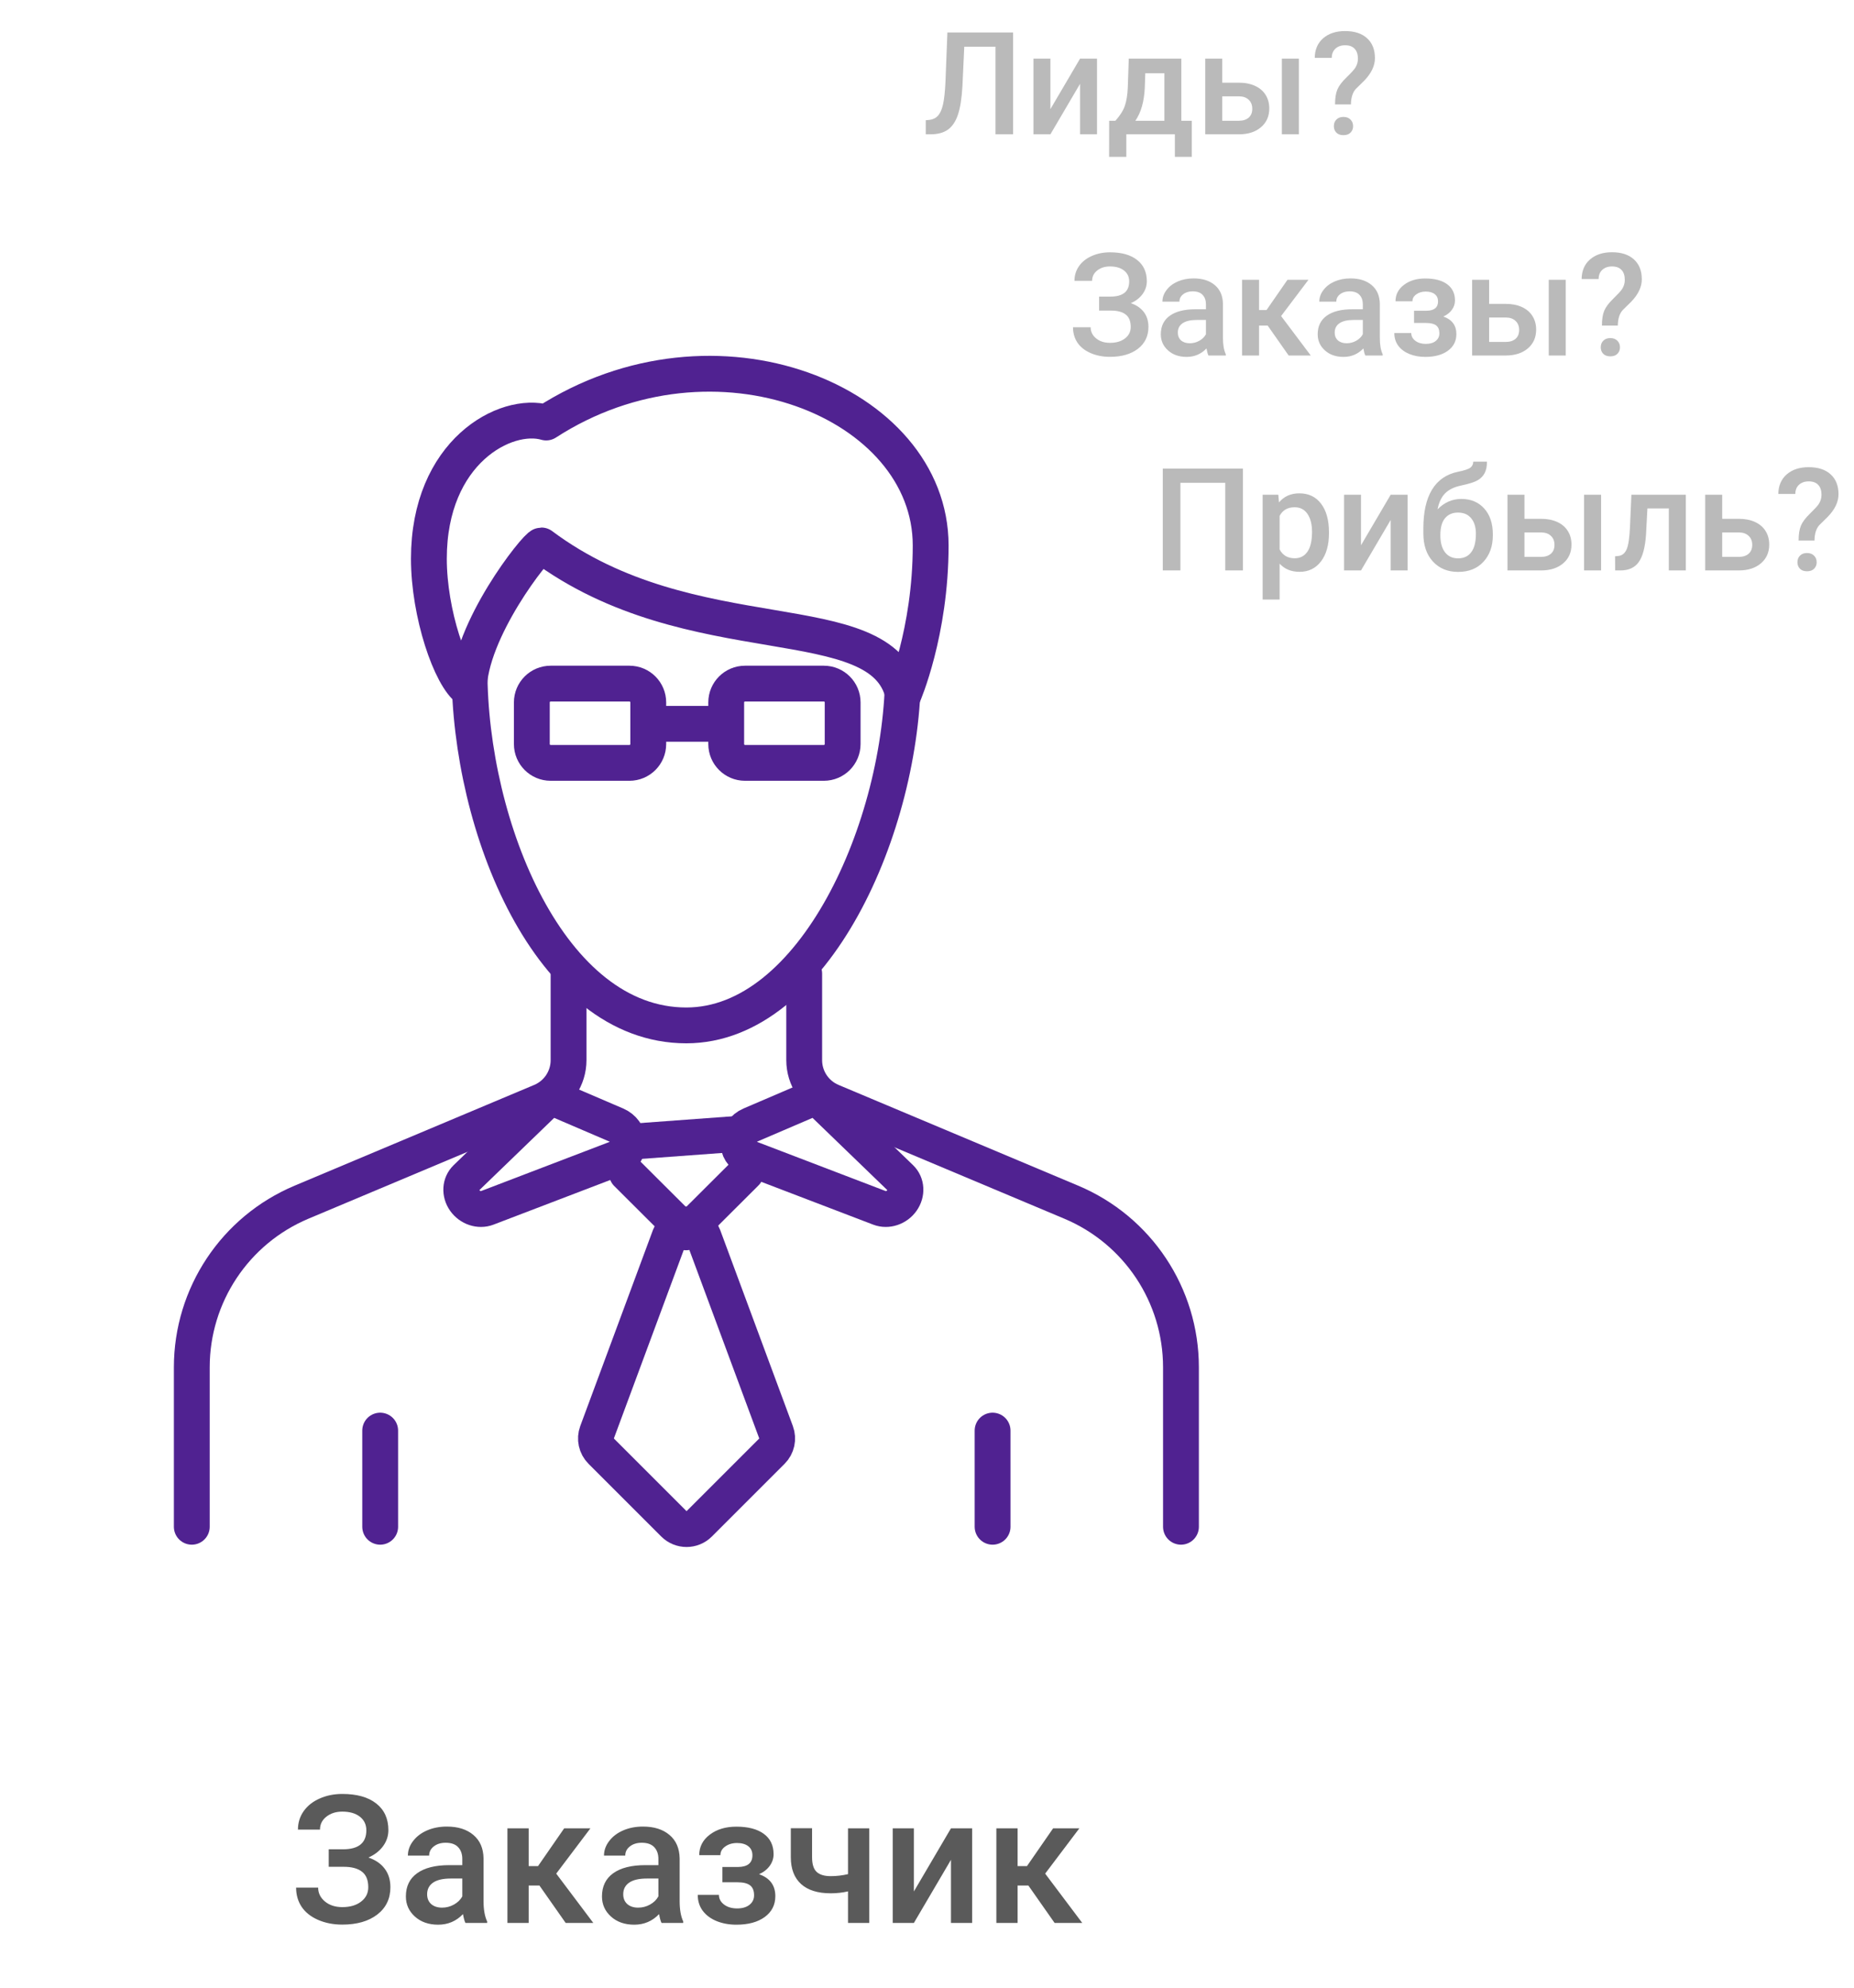 <svg width="207" height="222" viewBox="0 0 207 222" fill="none" xmlns="http://www.w3.org/2000/svg">
<path d="M40.902 204.381C40.902 203.743 40.661 203.235 40.18 202.857C39.698 202.48 39.044 202.291 38.217 202.291C37.507 202.291 36.915 202.48 36.44 202.857C35.964 203.229 35.727 203.71 35.727 204.303H33.266C33.266 203.528 33.48 202.838 33.91 202.232C34.34 201.627 34.935 201.158 35.697 200.826C36.459 200.488 37.299 200.318 38.217 200.318C39.844 200.318 41.107 200.673 42.006 201.383C42.911 202.092 43.363 203.085 43.363 204.361C43.363 205.006 43.168 205.598 42.777 206.139C42.387 206.679 41.84 207.105 41.137 207.418C41.931 207.691 42.536 208.108 42.953 208.668C43.376 209.221 43.588 209.911 43.588 210.738C43.588 212.014 43.1 213.03 42.123 213.785C41.147 214.534 39.844 214.908 38.217 214.908C37.214 214.908 36.306 214.729 35.492 214.371C34.685 214.013 34.076 213.525 33.666 212.906C33.262 212.288 33.06 211.578 33.06 210.777H35.522C35.522 211.389 35.775 211.907 36.283 212.33C36.791 212.747 37.435 212.955 38.217 212.955C39.089 212.955 39.789 212.75 40.316 212.34C40.85 211.93 41.117 211.396 41.117 210.738C41.117 209.938 40.883 209.358 40.414 209C39.952 208.635 39.272 208.453 38.373 208.453H36.703V206.5H38.285C40.03 206.5 40.902 205.794 40.902 204.381ZM51.967 214.723C51.863 214.521 51.772 214.192 51.693 213.736C50.938 214.524 50.014 214.918 48.92 214.918C47.859 214.918 46.993 214.615 46.322 214.01C45.652 213.404 45.316 212.656 45.316 211.764C45.316 210.637 45.733 209.775 46.566 209.176C47.406 208.57 48.604 208.268 50.16 208.268H51.615V207.574C51.615 207.027 51.462 206.591 51.156 206.266C50.85 205.934 50.385 205.768 49.76 205.768C49.219 205.768 48.777 205.904 48.432 206.178C48.087 206.445 47.914 206.786 47.914 207.203H45.541C45.541 206.624 45.733 206.083 46.117 205.582C46.501 205.074 47.022 204.677 47.68 204.391C48.344 204.104 49.083 203.961 49.897 203.961C51.133 203.961 52.12 204.273 52.855 204.898C53.591 205.517 53.969 206.389 53.988 207.516V212.281C53.988 213.232 54.122 213.99 54.389 214.557V214.723H51.967ZM49.359 213.014C49.828 213.014 50.268 212.9 50.678 212.672C51.094 212.444 51.407 212.138 51.615 211.754V209.762H50.336C49.457 209.762 48.796 209.915 48.353 210.221C47.911 210.527 47.69 210.96 47.69 211.52C47.69 211.975 47.839 212.34 48.139 212.613C48.445 212.88 48.852 213.014 49.359 213.014ZM60.228 210.543H59.027V214.723H56.654V204.156H59.027V208.375H60.072L62.992 204.156H65.922L62.103 209.215L66.244 214.723H63.158L60.228 210.543ZM73.861 214.723C73.757 214.521 73.666 214.192 73.588 213.736C72.833 214.524 71.908 214.918 70.814 214.918C69.753 214.918 68.887 214.615 68.217 214.01C67.546 213.404 67.211 212.656 67.211 211.764C67.211 210.637 67.628 209.775 68.461 209.176C69.301 208.57 70.499 208.268 72.055 208.268H73.51V207.574C73.51 207.027 73.357 206.591 73.051 206.266C72.745 205.934 72.279 205.768 71.654 205.768C71.114 205.768 70.671 205.904 70.326 206.178C69.981 206.445 69.809 206.786 69.809 207.203H67.436C67.436 206.624 67.628 206.083 68.012 205.582C68.396 205.074 68.917 204.677 69.574 204.391C70.238 204.104 70.977 203.961 71.791 203.961C73.028 203.961 74.014 204.273 74.75 204.898C75.486 205.517 75.863 206.389 75.883 207.516V212.281C75.883 213.232 76.016 213.99 76.283 214.557V214.723H73.861ZM71.254 213.014C71.723 213.014 72.162 212.9 72.572 212.672C72.989 212.444 73.301 212.138 73.51 211.754V209.762H72.231C71.352 209.762 70.691 209.915 70.248 210.221C69.805 210.527 69.584 210.96 69.584 211.52C69.584 211.975 69.734 212.34 70.033 212.613C70.339 212.88 70.746 213.014 71.254 213.014ZM86.371 207.047C86.371 207.516 86.228 207.949 85.941 208.346C85.662 208.736 85.264 209.049 84.75 209.283C85.961 209.706 86.566 210.523 86.566 211.734C86.566 212.704 86.172 213.479 85.385 214.059C84.597 214.632 83.542 214.918 82.221 214.918C81.413 214.918 80.678 214.785 80.014 214.518C79.35 214.244 78.832 213.86 78.461 213.365C78.09 212.864 77.904 212.271 77.904 211.588H80.268C80.268 212.018 80.46 212.379 80.844 212.672C81.228 212.958 81.713 213.102 82.299 213.102C82.878 213.102 83.337 212.968 83.676 212.701C84.021 212.428 84.193 212.073 84.193 211.637C84.193 211.122 84.044 210.751 83.744 210.523C83.445 210.296 82.982 210.182 82.357 210.182H80.658V208.473H82.416C83.477 208.46 84.008 208.023 84.008 207.164C84.008 206.734 83.855 206.399 83.549 206.158C83.243 205.917 82.823 205.797 82.289 205.797C81.768 205.797 81.329 205.927 80.971 206.188C80.613 206.441 80.434 206.764 80.434 207.154H78.07C78.07 206.223 78.461 205.462 79.242 204.869C80.023 204.27 81.016 203.971 82.221 203.971C83.529 203.971 84.548 204.238 85.277 204.771C86.007 205.305 86.371 206.064 86.371 207.047ZM97.055 214.723H94.682V211.197C94.07 211.34 93.425 211.412 92.748 211.412C91.303 211.412 90.199 211.067 89.438 210.377C88.676 209.68 88.295 208.684 88.295 207.389V204.146H90.668V207.389C90.668 208.157 90.837 208.701 91.176 209.02C91.521 209.339 92.045 209.498 92.748 209.498C93.386 209.498 94.031 209.423 94.682 209.273V204.156H97.055V214.723ZM106.176 204.156H108.539V214.723H106.176V207.672L102.035 214.723H99.672V204.156H102.035V211.207L106.176 204.156ZM114.818 210.543H113.617V214.723H111.244V204.156H113.617V208.375H114.662L117.582 204.156H120.512L116.693 209.215L120.834 214.723H117.748L114.818 210.543Z" fill="#5A5A5A"/>
<path d="M113.113 3.625V15H111.145V5.219H107.66L107.457 9.617C107.379 10.992 107.21 12.06 106.949 12.82C106.694 13.575 106.322 14.128 105.832 14.477C105.342 14.825 104.686 15 103.863 15H103.363V13.422L103.676 13.398C104.129 13.357 104.478 13.198 104.723 12.922C104.973 12.646 105.16 12.229 105.285 11.672C105.415 11.109 105.507 10.284 105.559 9.195L105.777 3.625H113.113ZM120.59 6.547H122.48V15H120.59V9.359L117.277 15H115.387V6.547H117.277V12.188L120.59 6.547ZM124.535 13.484C125.061 12.896 125.413 12.338 125.59 11.812C125.772 11.281 125.882 10.604 125.918 9.781L126.027 6.547H131.895V13.484H133.066V17.516H131.176V15H125.754V17.516H123.832L123.84 13.484H124.535ZM126.762 13.484H130.004V8.18H127.871L127.816 9.797C127.743 11.349 127.392 12.578 126.762 13.484ZM136.465 9.234H138.324C139.017 9.234 139.621 9.354 140.137 9.594C140.652 9.833 141.043 10.169 141.309 10.602C141.579 11.034 141.715 11.537 141.715 12.109C141.715 12.979 141.408 13.677 140.793 14.203C140.178 14.729 139.361 14.995 138.34 15H134.566V6.547H136.465V9.234ZM145.02 15H143.121V6.547H145.02V15ZM136.465 10.758V13.484H138.316C138.78 13.484 139.145 13.37 139.41 13.141C139.681 12.906 139.816 12.575 139.816 12.148C139.816 11.721 139.684 11.385 139.418 11.141C139.158 10.891 138.803 10.763 138.355 10.758H136.465ZM149.059 11.656C149.059 10.963 149.145 10.412 149.316 10C149.488 9.589 149.827 9.138 150.332 8.648C150.842 8.154 151.165 7.802 151.301 7.594C151.509 7.276 151.613 6.932 151.613 6.562C151.613 6.073 151.491 5.701 151.246 5.445C151.007 5.185 150.652 5.055 150.184 5.055C149.736 5.055 149.374 5.182 149.098 5.438C148.827 5.688 148.691 6.029 148.691 6.461H146.793C146.803 5.539 147.116 4.81 147.73 4.273C148.35 3.737 149.168 3.469 150.184 3.469C151.23 3.469 152.046 3.734 152.629 4.266C153.217 4.797 153.512 5.539 153.512 6.492C153.512 7.341 153.116 8.177 152.324 9L151.363 9.945C151.02 10.336 150.842 10.906 150.832 11.656H149.059ZM148.926 14.086C148.926 13.779 149.022 13.531 149.215 13.344C149.408 13.151 149.668 13.055 149.996 13.055C150.329 13.055 150.592 13.154 150.785 13.352C150.978 13.544 151.074 13.789 151.074 14.086C151.074 14.372 150.98 14.612 150.793 14.805C150.605 14.997 150.34 15.094 149.996 15.094C149.652 15.094 149.387 14.997 149.199 14.805C149.017 14.612 148.926 14.372 148.926 14.086Z" fill="#BABABA"/>
<path d="M126.074 31.424C126.074 30.913 125.882 30.507 125.496 30.205C125.111 29.903 124.587 29.752 123.926 29.752C123.358 29.752 122.884 29.903 122.504 30.205C122.124 30.502 121.934 30.887 121.934 31.361H119.965C119.965 30.741 120.137 30.189 120.48 29.705C120.824 29.221 121.301 28.846 121.91 28.58C122.52 28.309 123.191 28.174 123.926 28.174C125.228 28.174 126.238 28.458 126.957 29.025C127.681 29.593 128.043 30.387 128.043 31.408C128.043 31.924 127.887 32.398 127.574 32.83C127.262 33.262 126.824 33.603 126.262 33.853C126.897 34.072 127.382 34.406 127.715 34.853C128.053 35.296 128.223 35.848 128.223 36.51C128.223 37.531 127.832 38.343 127.051 38.947C126.27 39.546 125.228 39.846 123.926 39.846C123.124 39.846 122.397 39.703 121.746 39.416C121.1 39.13 120.613 38.739 120.285 38.244C119.962 37.749 119.801 37.182 119.801 36.541H121.77C121.77 37.031 121.973 37.445 122.379 37.783C122.785 38.117 123.301 38.283 123.926 38.283C124.624 38.283 125.184 38.119 125.605 37.791C126.033 37.463 126.246 37.036 126.246 36.51C126.246 35.869 126.059 35.406 125.684 35.119C125.314 34.828 124.77 34.682 124.051 34.682H122.715V33.119H123.98C125.376 33.119 126.074 32.554 126.074 31.424ZM134.926 39.697C134.842 39.536 134.77 39.273 134.707 38.908C134.103 39.538 133.363 39.853 132.488 39.853C131.639 39.853 130.947 39.611 130.41 39.127C129.874 38.643 129.605 38.044 129.605 37.33C129.605 36.429 129.939 35.739 130.605 35.26C131.277 34.775 132.236 34.533 133.48 34.533H134.645V33.978C134.645 33.541 134.522 33.192 134.277 32.932C134.033 32.666 133.66 32.533 133.16 32.533C132.728 32.533 132.374 32.643 132.098 32.861C131.822 33.075 131.684 33.348 131.684 33.682H129.785C129.785 33.218 129.939 32.786 130.246 32.385C130.553 31.979 130.97 31.661 131.496 31.432C132.027 31.203 132.618 31.088 133.27 31.088C134.259 31.088 135.048 31.338 135.637 31.838C136.225 32.333 136.527 33.031 136.543 33.932V37.744C136.543 38.505 136.65 39.111 136.863 39.565V39.697H134.926ZM132.84 38.33C133.215 38.33 133.566 38.239 133.895 38.057C134.228 37.874 134.478 37.63 134.645 37.322V35.728H133.621C132.918 35.728 132.389 35.851 132.035 36.096C131.681 36.34 131.504 36.687 131.504 37.135C131.504 37.499 131.624 37.791 131.863 38.01C132.108 38.223 132.434 38.33 132.84 38.33ZM141.535 36.353H140.574V39.697H138.676V31.244H140.574V34.619H141.41L143.746 31.244H146.09L143.035 35.291L146.348 39.697H143.879L141.535 36.353ZM152.441 39.697C152.358 39.536 152.285 39.273 152.223 38.908C151.618 39.538 150.879 39.853 150.004 39.853C149.155 39.853 148.462 39.611 147.926 39.127C147.389 38.643 147.121 38.044 147.121 37.33C147.121 36.429 147.454 35.739 148.121 35.26C148.793 34.775 149.751 34.533 150.996 34.533H152.16V33.978C152.16 33.541 152.038 33.192 151.793 32.932C151.548 32.666 151.176 32.533 150.676 32.533C150.243 32.533 149.889 32.643 149.613 32.861C149.337 33.075 149.199 33.348 149.199 33.682H147.301C147.301 33.218 147.454 32.786 147.762 32.385C148.069 31.979 148.486 31.661 149.012 31.432C149.543 31.203 150.134 31.088 150.785 31.088C151.775 31.088 152.564 31.338 153.152 31.838C153.741 32.333 154.043 33.031 154.059 33.932V37.744C154.059 38.505 154.165 39.111 154.379 39.565V39.697H152.441ZM150.355 38.33C150.73 38.33 151.082 38.239 151.41 38.057C151.743 37.874 151.993 37.63 152.16 37.322V35.728H151.137C150.434 35.728 149.905 35.851 149.551 36.096C149.197 36.34 149.02 36.687 149.02 37.135C149.02 37.499 149.139 37.791 149.379 38.01C149.624 38.223 149.949 38.33 150.355 38.33ZM162.449 33.557C162.449 33.932 162.335 34.278 162.105 34.596C161.882 34.908 161.564 35.158 161.152 35.346C162.121 35.684 162.605 36.338 162.605 37.307C162.605 38.083 162.29 38.703 161.66 39.166C161.03 39.624 160.186 39.853 159.129 39.853C158.483 39.853 157.895 39.747 157.363 39.533C156.832 39.315 156.418 39.007 156.121 38.611C155.824 38.21 155.676 37.736 155.676 37.19H157.566C157.566 37.533 157.72 37.822 158.027 38.057C158.335 38.286 158.723 38.4 159.191 38.4C159.655 38.4 160.022 38.294 160.293 38.08C160.569 37.861 160.707 37.578 160.707 37.228C160.707 36.817 160.587 36.52 160.348 36.338C160.108 36.156 159.738 36.065 159.238 36.065H157.879V34.697H159.285C160.134 34.687 160.559 34.338 160.559 33.65C160.559 33.307 160.436 33.038 160.191 32.846C159.947 32.653 159.611 32.557 159.184 32.557C158.767 32.557 158.415 32.661 158.129 32.869C157.842 33.072 157.699 33.33 157.699 33.643H155.809C155.809 32.898 156.121 32.288 156.746 31.814C157.371 31.335 158.165 31.096 159.129 31.096C160.176 31.096 160.991 31.309 161.574 31.736C162.158 32.163 162.449 32.77 162.449 33.557ZM166.262 33.932H168.121C168.814 33.932 169.418 34.051 169.934 34.291C170.449 34.531 170.84 34.867 171.105 35.299C171.376 35.731 171.512 36.234 171.512 36.807C171.512 37.676 171.204 38.374 170.59 38.9C169.975 39.426 169.158 39.692 168.137 39.697H164.363V31.244H166.262V33.932ZM174.816 39.697H172.918V31.244H174.816V39.697ZM166.262 35.455V38.182H168.113C168.577 38.182 168.941 38.067 169.207 37.838C169.478 37.603 169.613 37.273 169.613 36.846C169.613 36.419 169.48 36.083 169.215 35.838C168.954 35.588 168.6 35.46 168.152 35.455H166.262ZM178.855 36.353C178.855 35.661 178.941 35.109 179.113 34.697C179.285 34.286 179.624 33.835 180.129 33.346C180.639 32.851 180.962 32.499 181.098 32.291C181.306 31.973 181.41 31.63 181.41 31.26C181.41 30.77 181.288 30.398 181.043 30.143C180.803 29.882 180.449 29.752 179.98 29.752C179.533 29.752 179.171 29.88 178.895 30.135C178.624 30.385 178.488 30.726 178.488 31.158H176.59C176.6 30.236 176.913 29.507 177.527 28.971C178.147 28.434 178.965 28.166 179.98 28.166C181.027 28.166 181.842 28.432 182.426 28.963C183.014 29.494 183.309 30.236 183.309 31.189C183.309 32.038 182.913 32.874 182.121 33.697L181.16 34.643C180.816 35.033 180.639 35.603 180.629 36.353H178.855ZM178.723 38.783C178.723 38.476 178.819 38.228 179.012 38.041C179.204 37.848 179.465 37.752 179.793 37.752C180.126 37.752 180.389 37.851 180.582 38.049C180.775 38.242 180.871 38.486 180.871 38.783C180.871 39.07 180.777 39.309 180.59 39.502C180.402 39.695 180.137 39.791 179.793 39.791C179.449 39.791 179.184 39.695 178.996 39.502C178.814 39.309 178.723 39.07 178.723 38.783Z" fill="#BABABA"/>
<path d="M138.77 63.697H136.801V53.916H131.793V63.697H129.824V52.322H138.77V63.697ZM148.379 59.557C148.379 60.864 148.082 61.908 147.488 62.69C146.895 63.465 146.098 63.853 145.098 63.853C144.171 63.853 143.428 63.549 142.871 62.94V66.947H140.973V55.244H142.723L142.801 56.103C143.358 55.426 144.116 55.088 145.074 55.088C146.105 55.088 146.913 55.473 147.496 56.244C148.085 57.01 148.379 58.075 148.379 59.44V59.557ZM146.488 59.393C146.488 58.549 146.319 57.88 145.98 57.385C145.647 56.89 145.168 56.643 144.543 56.643C143.767 56.643 143.21 56.963 142.871 57.603V61.353C143.215 62.01 143.777 62.338 144.559 62.338C145.163 62.338 145.634 62.096 145.973 61.611C146.316 61.122 146.488 60.382 146.488 59.393ZM155.27 55.244H157.16V63.697H155.27V58.057L151.957 63.697H150.066V55.244H151.957V60.885L155.27 55.244ZM163.16 55.713C164.223 55.713 165.074 56.07 165.715 56.783C166.355 57.492 166.676 58.455 166.676 59.674V59.768C166.676 60.986 166.327 61.973 165.629 62.728C164.936 63.484 163.993 63.861 162.801 63.861C161.639 63.861 160.702 63.476 159.988 62.705C159.275 61.934 158.918 60.882 158.918 59.549V59.002C158.918 57.179 159.241 55.736 159.887 54.674C160.533 53.611 161.496 52.947 162.777 52.682C163.496 52.536 163.96 52.382 164.168 52.221C164.382 52.054 164.488 51.83 164.488 51.549H166.02C166.02 52.075 165.934 52.502 165.762 52.83C165.59 53.158 165.327 53.426 164.973 53.635C164.618 53.838 164.009 54.031 163.145 54.213C162.353 54.38 161.749 54.676 161.332 55.103C160.921 55.531 160.645 56.122 160.504 56.877C161.259 56.101 162.145 55.713 163.16 55.713ZM162.785 57.236C162.171 57.236 161.689 57.445 161.34 57.861C160.991 58.273 160.816 58.908 160.816 59.768C160.816 60.58 160.988 61.213 161.332 61.666C161.676 62.119 162.165 62.346 162.801 62.346C163.431 62.346 163.918 62.119 164.262 61.666C164.611 61.208 164.785 60.52 164.785 59.603C164.785 58.874 164.611 58.299 164.262 57.877C163.918 57.45 163.426 57.236 162.785 57.236ZM170.207 57.932H172.066C172.759 57.932 173.363 58.051 173.879 58.291C174.395 58.531 174.785 58.867 175.051 59.299C175.322 59.731 175.457 60.234 175.457 60.807C175.457 61.676 175.15 62.374 174.535 62.9C173.921 63.426 173.103 63.692 172.082 63.697H168.309V55.244H170.207V57.932ZM178.762 63.697H176.863V55.244H178.762V63.697ZM170.207 59.455V62.182H172.059C172.522 62.182 172.887 62.067 173.152 61.838C173.423 61.603 173.559 61.273 173.559 60.846C173.559 60.419 173.426 60.083 173.16 59.838C172.9 59.588 172.546 59.46 172.098 59.455H170.207ZM188.223 55.244V63.697H186.324V56.775H183.934L183.777 59.721C183.678 61.137 183.405 62.156 182.957 62.775C182.514 63.39 181.835 63.697 180.918 63.697H180.332L180.324 62.119L180.715 62.08C181.132 62.023 181.434 61.77 181.621 61.322C181.814 60.869 181.936 60.046 181.988 58.853L182.145 55.244H188.223ZM192.285 57.932H194.145C194.837 57.932 195.441 58.051 195.957 58.291C196.473 58.531 196.863 58.867 197.129 59.299C197.4 59.731 197.535 60.234 197.535 60.807C197.535 61.676 197.228 62.374 196.613 62.9C195.999 63.426 195.181 63.692 194.16 63.697H190.387V55.244H192.285V57.932ZM192.285 59.455V62.182H194.137C194.6 62.182 194.965 62.067 195.23 61.838C195.501 61.603 195.637 61.273 195.637 60.846C195.637 60.419 195.504 60.083 195.238 59.838C194.978 59.588 194.624 59.46 194.176 59.455H192.285ZM200.816 60.353C200.816 59.661 200.902 59.109 201.074 58.697C201.246 58.286 201.585 57.835 202.09 57.346C202.6 56.851 202.923 56.499 203.059 56.291C203.267 55.973 203.371 55.63 203.371 55.26C203.371 54.77 203.249 54.398 203.004 54.143C202.764 53.882 202.41 53.752 201.941 53.752C201.493 53.752 201.132 53.88 200.855 54.135C200.585 54.385 200.449 54.726 200.449 55.158H198.551C198.561 54.236 198.874 53.507 199.488 52.971C200.108 52.434 200.926 52.166 201.941 52.166C202.988 52.166 203.803 52.432 204.387 52.963C204.975 53.494 205.27 54.236 205.27 55.19C205.27 56.038 204.874 56.874 204.082 57.697L203.121 58.643C202.777 59.033 202.6 59.603 202.59 60.353H200.816ZM200.684 62.783C200.684 62.476 200.78 62.228 200.973 62.041C201.165 61.848 201.426 61.752 201.754 61.752C202.087 61.752 202.35 61.851 202.543 62.049C202.736 62.242 202.832 62.486 202.832 62.783C202.832 63.07 202.738 63.309 202.551 63.502C202.363 63.695 202.098 63.791 201.754 63.791C201.41 63.791 201.145 63.695 200.957 63.502C200.775 63.309 200.684 63.07 200.684 62.783Z" fill="#BABABA"/>
<path d="M83.619 126.519L69.994 127.519" stroke="#502291" stroke-width="4"/>
<path d="M72.9 80.827H80.748" stroke="#502291" stroke-width="4"/>
<path d="M103.909 60.908C103.909 44.887 79.827 34.987 60.983 47.18C56.45 45.869 47.885 50.442 47.885 62.394C47.885 68.465 50.308 75.639 52.355 77.034C52.355 70.41 59.912 60.907 60.451 60.907C77.268 73.49 98.474 67.195 100.856 77.619C100.856 77.619 103.909 70.619 103.909 60.908Z" stroke="#502291" stroke-width="4" stroke-linecap="round" stroke-linejoin="round"/>
<path d="M100.828 74.86C100.828 92.334 90.856 114.5 76.624 114.5C61.383 114.5 52.42 92.334 52.42 74.86" stroke="#502291" stroke-width="4" stroke-linecap="round"/>
<path d="M63.48 108.713V118.381C63.48 120.394 62.273 122.21 60.418 122.99L33.662 134.241C26.241 137.362 21.414 144.627 21.414 152.678V170.484" stroke="#502291" stroke-width="4" stroke-linecap="round"/>
<path d="M42.447 159.745L42.448 170.484" stroke="#502291" stroke-width="4" stroke-linecap="round"/>
<path d="M110.822 159.745L110.823 170.484" stroke="#502291" stroke-width="4" stroke-linecap="round"/>
<path d="M89.789 108.713V118.381C89.789 120.394 90.996 122.21 92.851 122.99L119.608 134.241C127.029 137.362 131.855 144.627 131.855 152.678V170.484" stroke="#502291" stroke-width="4" stroke-linecap="round"/>
<path d="M69.994 131.021L76.599 137.607L83.275 130.95" stroke="#502291" stroke-width="4" stroke-linecap="round" stroke-linejoin="round"/>
<path d="M61.479 76.335C60.319 76.335 59.379 77.275 59.379 78.435V83.085C59.379 84.245 60.319 85.185 61.479 85.185H70.279C71.439 85.185 72.379 84.245 72.379 83.085V78.435C72.379 77.275 71.439 76.335 70.279 76.335H61.479Z" stroke="#502291" stroke-width="4" stroke-linecap="round"/>
<path d="M83.182 76.335C82.022 76.335 81.082 77.275 81.082 78.435V83.085C81.082 84.245 82.022 85.185 83.182 85.185H91.982C93.142 85.185 94.082 84.245 94.082 83.085V78.435C94.082 77.275 93.142 76.335 91.982 76.335H83.182Z" stroke="#502291" stroke-width="4" stroke-linecap="round"/>
<path d="M78.53 138.034C78.239 137.25 77.491 136.729 76.654 136.729C75.818 136.73 75.07 137.25 74.779 138.034L66.662 159.93C66.391 160.663 66.571 161.487 67.124 162.04L75.241 170.157C76.022 170.938 77.288 170.938 78.069 170.157L86.186 162.04C86.739 161.487 86.919 160.663 86.647 159.93L78.53 138.034Z" stroke="#502291" stroke-width="4" stroke-linejoin="round"/>
<path d="M54.388 134.879C53.515 135.213 52.467 134.864 51.892 134.049C51.318 133.233 51.38 132.182 52.039 131.545L60.545 123.329C61.09 122.804 61.928 122.674 62.683 122.997L68.798 125.62C69.57 125.95 70.103 126.69 70.149 127.494C70.195 128.297 69.745 129.005 69.009 129.286L54.388 134.879Z" stroke="#502291" stroke-width="4" stroke-linejoin="round"/>
<path d="M98.205 134.879C99.079 135.213 100.127 134.864 100.701 134.049C101.276 133.233 101.214 132.182 100.554 131.545L92.048 123.329C91.504 122.804 90.665 122.674 89.91 122.997L83.796 125.62C83.024 125.95 82.491 126.69 82.445 127.494C82.398 128.297 82.848 129.005 83.584 129.286L98.205 134.879Z" stroke="#502291" stroke-width="4" stroke-linejoin="round"/>
</svg>
